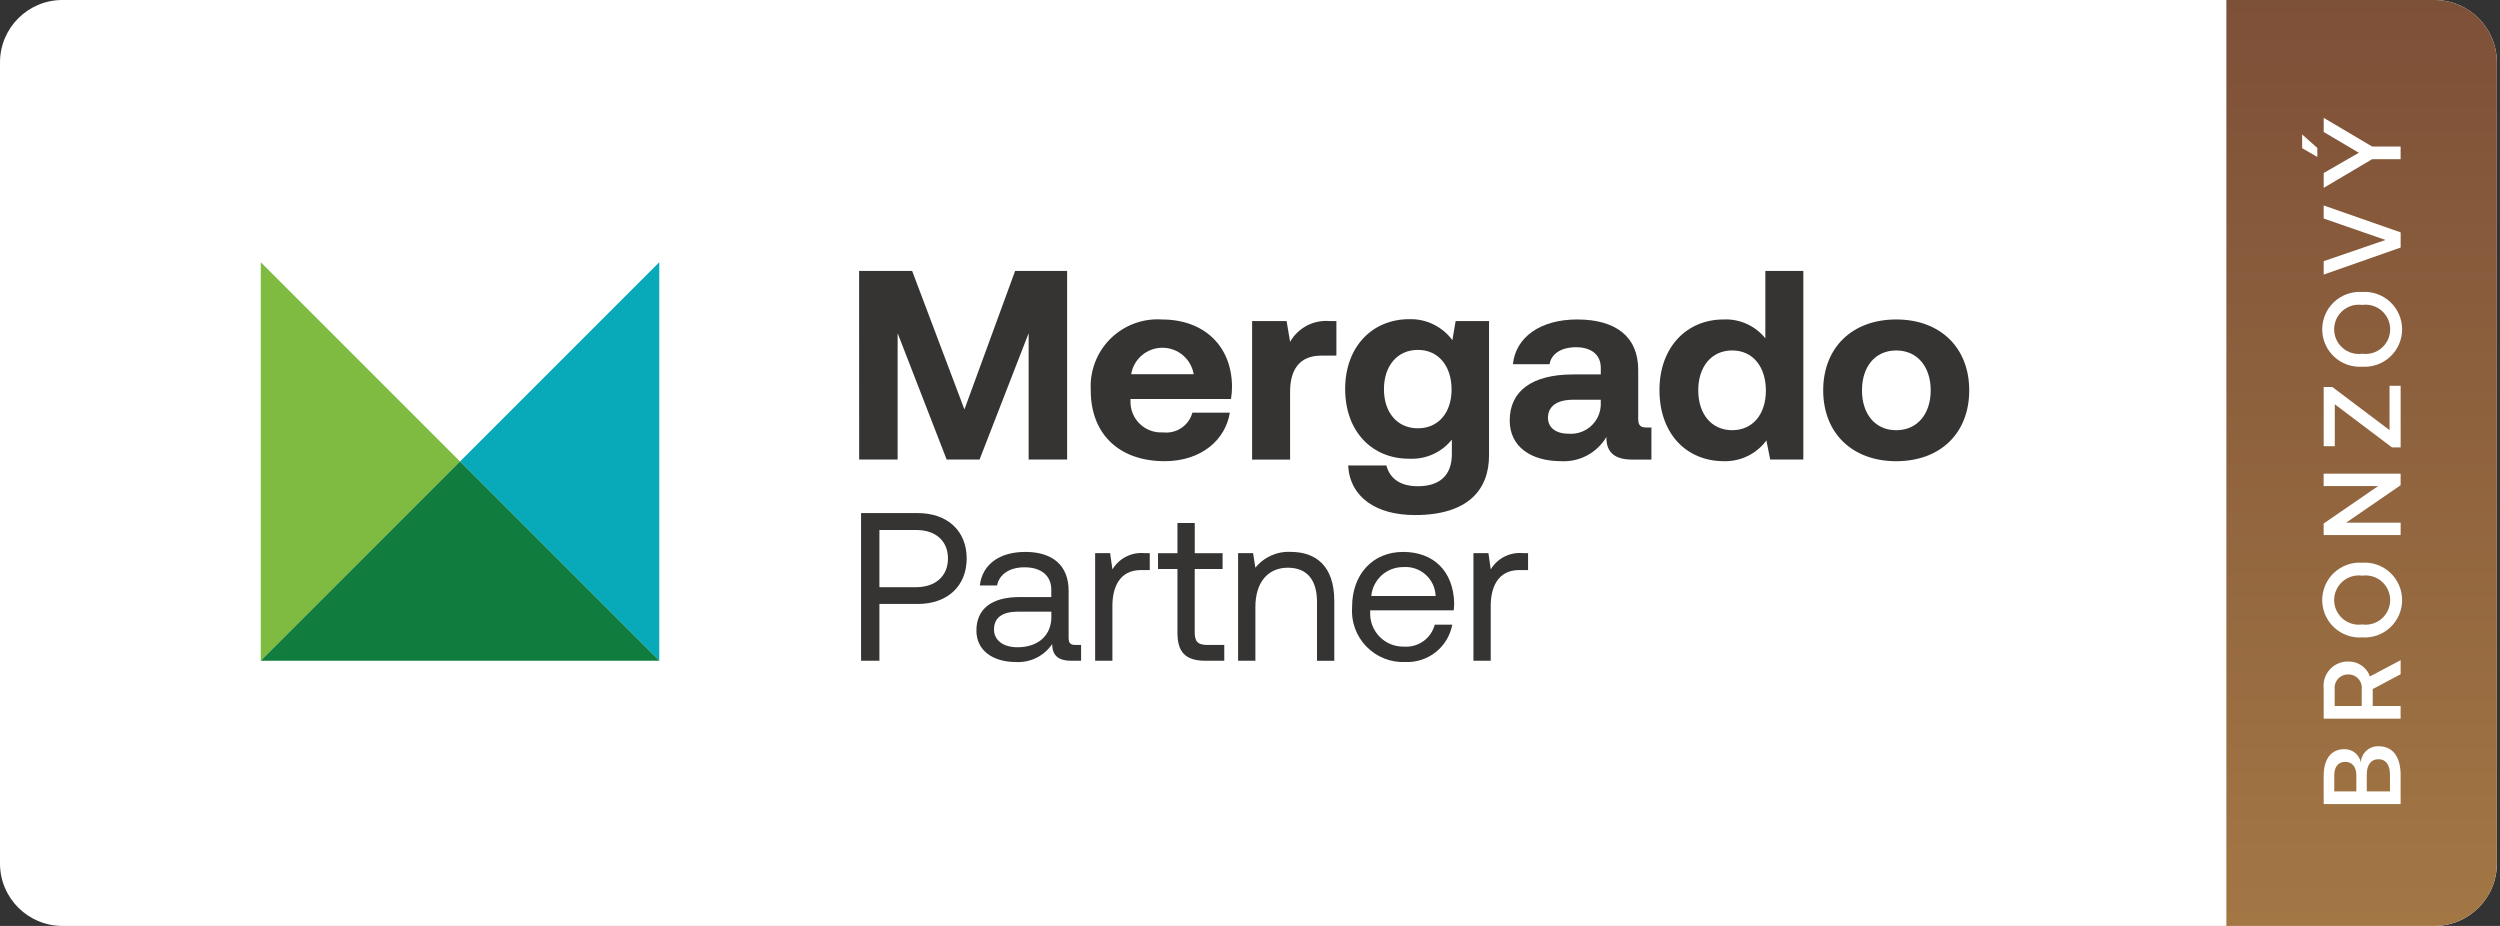 <svg width="162" height="60" viewBox="0 0 162 60" fill="none" xmlns="http://www.w3.org/2000/svg">
<rect x="0" y="0" width="162" height="60" fill="#333333" stroke="none"/>
<path d="M157.753 0H4.045C1.811 0 0 1.811 0 4.045V55.955C0 58.189 1.811 60 4.045 60H157.753C159.987 60 161.798 58.189 161.798 55.955V4.045C161.798 1.811 159.987 0 157.753 0Z" fill="white"/>
<path d="M16.897 16.992V42.816L29.809 29.904L16.897 16.992Z" fill="#80BB41"/>
<path d="M42.721 16.992L29.809 29.904L42.721 42.816V16.992Z" fill="#08A9B8"/>
<path d="M16.897 42.816H42.721L29.809 29.904L16.897 42.816Z" fill="#107C3E"/>
<path d="M55.797 33.248H59.472C61.385 33.248 62.641 34.394 62.641 36.187C62.641 37.981 61.388 39.137 59.472 39.137H56.986V42.814H55.797V33.248ZM56.986 34.342V38.05H59.365C60.623 38.05 61.428 37.325 61.428 36.191C61.428 35.057 60.636 34.345 59.378 34.345L56.986 34.342Z" fill="#363433"/>
<path d="M70.054 41.792V42.817H69.436C68.507 42.817 68.192 42.421 68.179 41.738C67.922 42.117 67.572 42.423 67.163 42.626C66.753 42.83 66.298 42.924 65.841 42.9C64.31 42.9 63.271 42.134 63.271 40.862C63.271 39.468 64.241 38.689 66.073 38.689H68.123V38.21C68.123 37.308 67.48 36.761 66.387 36.761C65.403 36.761 64.747 37.226 64.61 37.937H63.492C63.657 36.57 64.764 35.764 66.445 35.764C68.222 35.764 69.247 36.652 69.247 38.279V41.328C69.247 41.696 69.382 41.793 69.698 41.793L70.054 41.792ZM68.127 39.635H65.97C64.973 39.635 64.412 40.004 64.412 40.796C64.412 41.48 64.999 41.942 65.928 41.942C67.323 41.942 68.129 41.133 68.129 39.973L68.127 39.635Z" fill="#363433"/>
<path d="M74.504 35.845V36.939H73.944C72.481 36.939 72.084 38.153 72.084 39.263V42.817H70.965V35.845H71.935L72.086 36.897C72.3 36.539 72.612 36.25 72.985 36.064C73.358 35.877 73.776 35.801 74.191 35.845H74.504Z" fill="#363433"/>
<path d="M76.299 36.871H75.039V35.846H76.299V33.891H77.42V35.846H79.224V36.871H77.418V40.983C77.418 41.571 77.62 41.792 78.227 41.792H79.333V42.817H78.119C76.78 42.817 76.299 42.229 76.299 40.997V36.871Z" fill="#363433"/>
<path d="M86.463 38.935V42.818H85.342V39.002C85.342 37.554 84.672 36.788 83.454 36.788C82.141 36.788 81.349 37.759 81.349 39.33V42.816H80.228V35.845H81.199L81.349 36.789C81.622 36.447 81.973 36.176 82.373 35.997C82.772 35.819 83.209 35.739 83.645 35.763C85.218 35.763 86.461 36.624 86.461 38.932" fill="#363433"/>
<path d="M87.615 39.331C87.615 37.213 88.954 35.764 90.922 35.764C92.89 35.764 94.176 37.008 94.23 39.071C94.23 39.221 94.216 39.386 94.203 39.55H88.789V39.645C88.773 39.941 88.818 40.236 88.922 40.514C89.027 40.791 89.187 41.044 89.394 41.256C89.601 41.468 89.85 41.635 90.124 41.746C90.399 41.857 90.694 41.909 90.99 41.901C91.434 41.932 91.875 41.807 92.237 41.547C92.599 41.288 92.859 40.91 92.972 40.479H94.107C93.976 41.18 93.598 41.81 93.041 42.254C92.484 42.698 91.785 42.927 91.073 42.899C90.604 42.921 90.135 42.842 89.698 42.669C89.262 42.496 88.867 42.232 88.54 41.894C88.213 41.557 87.961 41.154 87.802 40.712C87.642 40.27 87.579 39.8 87.615 39.331ZM93.028 38.62C93.019 38.358 92.957 38.1 92.846 37.863C92.735 37.625 92.578 37.413 92.382 37.238C92.187 37.063 91.958 36.929 91.71 36.845C91.462 36.761 91.199 36.727 90.938 36.747C90.419 36.742 89.918 36.931 89.533 37.278C89.148 37.625 88.908 38.104 88.86 38.62H93.028Z" fill="#363433"/>
<path d="M99.019 35.845V36.939H98.459C96.996 36.939 96.599 38.153 96.599 39.263V42.817H95.479V35.845H96.45L96.6 36.897C96.814 36.539 97.126 36.25 97.499 36.064C97.872 35.877 98.291 35.801 98.705 35.845H99.019Z" fill="#363433"/>
<path d="M55.67 17.558H59.108L62.495 26.532L65.779 17.558H69.15V29.78H66.656V21.592L63.475 29.78H61.344L58.167 21.592V29.78H55.673L55.67 17.558Z" fill="#363433"/>
<path d="M70.683 25.312C70.643 24.696 70.734 24.078 70.952 23.5C71.169 22.922 71.508 22.398 71.944 21.961C72.381 21.525 72.906 21.187 73.484 20.97C74.062 20.752 74.679 20.661 75.295 20.702C77.984 20.702 79.8 22.378 79.835 25.017C79.838 25.297 79.815 25.578 79.768 25.854H73.255V25.977C73.246 26.253 73.295 26.528 73.398 26.784C73.502 27.04 73.658 27.272 73.857 27.464C74.055 27.657 74.292 27.805 74.551 27.9C74.81 27.996 75.087 28.036 75.363 28.018C75.78 28.069 76.202 27.968 76.551 27.734C76.901 27.5 77.154 27.148 77.266 26.743H79.693C79.414 28.488 77.86 29.885 75.468 29.885C72.481 29.885 70.681 28.087 70.681 25.311M77.351 24.246C77.27 23.767 77.022 23.332 76.651 23.019C76.281 22.706 75.811 22.534 75.325 22.534C74.84 22.534 74.37 22.706 73.999 23.019C73.628 23.332 73.381 23.767 73.3 24.246H77.351Z" fill="#363433"/>
<path d="M86.598 20.806V23.044H85.621C84.154 23.044 83.598 24.021 83.598 25.383V29.783H81.136V20.806H83.371L83.598 22.151C83.854 21.701 84.234 21.336 84.692 21.097C85.15 20.859 85.668 20.757 86.182 20.806H86.598Z" fill="#363433"/>
<path d="M94.325 20.805H96.489V29.517C96.489 31.735 95.128 33.376 91.688 33.376C89.194 33.376 87.481 32.24 87.358 30.163H89.838C90.064 31.019 90.745 31.508 91.88 31.508C93.26 31.508 94.08 30.827 94.08 29.43V28.486C93.753 28.894 93.335 29.219 92.858 29.435C92.382 29.65 91.861 29.75 91.339 29.726C88.929 29.743 87.166 27.98 87.166 25.203C87.166 22.462 88.929 20.682 91.321 20.682C91.862 20.667 92.399 20.783 92.885 21.02C93.372 21.257 93.794 21.608 94.115 22.044L94.325 20.805ZM94.062 25.239C94.062 23.737 93.225 22.673 91.88 22.673C90.535 22.673 89.68 23.72 89.68 25.222C89.68 26.724 90.535 27.754 91.88 27.754C93.225 27.754 94.062 26.723 94.062 25.239Z" fill="#363433"/>
<path d="M107.012 27.703V29.781H105.754C104.48 29.781 104.078 29.169 104.097 28.314C103.798 28.819 103.367 29.233 102.85 29.51C102.333 29.787 101.749 29.917 101.163 29.885C99.226 29.885 97.829 28.96 97.829 27.249C97.829 25.345 99.261 24.263 101.949 24.263H103.731V23.827C103.731 23.023 103.154 22.5 102.123 22.5C101.163 22.5 100.518 22.936 100.412 23.6H98.038C98.213 21.854 99.819 20.701 102.193 20.701C104.707 20.701 106.156 21.818 106.156 23.966V27.144C106.156 27.616 106.349 27.703 106.733 27.703H107.012ZM103.73 25.904H101.931C100.902 25.904 100.308 26.323 100.308 27.074C100.308 27.702 100.813 28.104 101.635 28.104C101.909 28.127 102.186 28.091 102.446 27.999C102.706 27.907 102.943 27.76 103.141 27.568C103.34 27.377 103.495 27.145 103.596 26.889C103.698 26.632 103.743 26.357 103.73 26.082V25.904Z" fill="#363433"/>
<path d="M114.395 17.558H116.856V29.78H114.709L114.464 28.54C114.147 28.97 113.73 29.316 113.25 29.55C112.769 29.784 112.24 29.899 111.706 29.885C109.296 29.885 107.533 28.122 107.533 25.275C107.533 22.499 109.296 20.701 111.688 20.701C112.204 20.677 112.717 20.776 113.188 20.988C113.658 21.201 114.071 21.521 114.394 21.924L114.395 17.558ZM114.429 25.31C114.429 23.774 113.592 22.709 112.247 22.709C110.902 22.709 110.047 23.756 110.047 25.292C110.047 26.829 110.902 27.876 112.247 27.876C113.592 27.876 114.429 26.829 114.429 25.31" fill="#363433"/>
<path d="M118.143 25.294C118.143 22.535 120.01 20.701 122.874 20.701C125.738 20.701 127.606 22.535 127.606 25.294C127.606 28.07 125.738 29.886 122.874 29.886C120.01 29.886 118.143 28.052 118.143 25.294ZM125.109 25.294C125.109 23.775 124.254 22.71 122.874 22.71C121.494 22.71 120.657 23.775 120.657 25.294C120.657 26.812 121.495 27.878 122.874 27.878C124.253 27.878 125.109 26.812 125.109 25.294Z" fill="#363433"/>
<path d="M144.268 0H157.751C158.824 0 159.852 0.426 160.611 1.185C161.37 1.943 161.796 2.972 161.796 4.045V55.955C161.796 57.028 161.37 58.057 160.611 58.815C159.852 59.574 158.824 60 157.751 60H144.268V0Z" fill="url(#paint0_linear_1102_3915)"/>
<path d="M155.56 52.102V50.208C155.56 49.004 155.021 48.356 154.136 48.356C153.844 48.344 153.559 48.447 153.343 48.644C153.127 48.84 152.997 49.114 152.982 49.406C152.934 49.156 152.797 48.932 152.597 48.774C152.397 48.617 152.147 48.537 151.892 48.548C151.073 48.548 150.574 49.175 150.574 50.272V52.102H155.56ZM151.259 50.251C151.259 49.681 151.528 49.367 151.971 49.367C152.414 49.367 152.691 49.688 152.691 50.251V51.283H151.259V50.251ZM153.367 50.201C153.367 49.567 153.636 49.196 154.129 49.196C154.592 49.196 154.87 49.545 154.87 50.201V51.283H153.367V50.201ZM155.56 46.568V45.749H153.752V44.652L155.561 43.691V42.779L153.574 43.833C153.471 43.544 153.279 43.294 153.026 43.12C152.773 42.947 152.471 42.858 152.163 42.867C151.941 42.862 151.72 42.906 151.515 42.994C151.31 43.082 151.127 43.212 150.977 43.377C150.826 43.541 150.713 43.736 150.644 43.947C150.574 44.159 150.551 44.383 150.575 44.605V46.568H155.56ZM151.287 44.667C151.273 44.544 151.285 44.42 151.323 44.303C151.361 44.185 151.423 44.078 151.506 43.986C151.589 43.895 151.691 43.823 151.804 43.775C151.918 43.726 152.04 43.702 152.163 43.705C152.287 43.702 152.409 43.726 152.522 43.775C152.636 43.823 152.737 43.895 152.82 43.986C152.904 44.078 152.966 44.185 153.004 44.303C153.042 44.42 153.054 44.544 153.04 44.667V45.749H151.287V44.667ZM153.068 36.462C152.736 36.44 152.404 36.486 152.091 36.598C151.778 36.709 151.491 36.884 151.248 37.111C151.006 37.338 150.812 37.613 150.68 37.918C150.548 38.222 150.479 38.551 150.479 38.884C150.479 39.216 150.548 39.545 150.68 39.85C150.812 40.154 151.006 40.429 151.248 40.656C151.491 40.883 151.778 41.058 152.091 41.169C152.404 41.281 152.736 41.327 153.068 41.305C153.4 41.327 153.732 41.281 154.045 41.169C154.358 41.058 154.645 40.883 154.888 40.656C155.13 40.429 155.324 40.154 155.456 39.85C155.588 39.545 155.657 39.216 155.657 38.884C155.657 38.551 155.588 38.222 155.456 37.918C155.324 37.613 155.13 37.338 154.888 37.111C154.645 36.884 154.358 36.709 154.045 36.598C153.732 36.486 153.4 36.44 153.068 36.462ZM153.068 40.465C152.842 40.497 152.612 40.479 152.393 40.414C152.175 40.349 151.972 40.238 151.8 40.088C151.628 39.938 151.49 39.753 151.396 39.545C151.301 39.338 151.252 39.112 151.252 38.884C151.252 38.656 151.301 38.43 151.396 38.223C151.49 38.015 151.628 37.83 151.8 37.68C151.972 37.53 152.175 37.419 152.393 37.354C152.612 37.289 152.842 37.271 153.068 37.303C153.294 37.271 153.524 37.289 153.743 37.354C153.962 37.419 154.164 37.53 154.336 37.68C154.508 37.83 154.646 38.015 154.741 38.223C154.835 38.43 154.884 38.656 154.884 38.884C154.884 39.112 154.835 39.338 154.741 39.545C154.646 39.753 154.508 39.938 154.336 40.088C154.164 40.238 153.962 40.349 153.743 40.414C153.524 40.479 153.294 40.497 153.068 40.465ZM155.562 33.87H152.028L155.56 31.443V30.695H150.572V31.497H154.104L150.572 33.924V34.673H155.56L155.562 33.87ZM151.294 28.912V26.198L154.998 28.99H155.561V25.001H154.842V27.871L151.138 25.079H150.575V28.912H151.294ZM153.068 18.919C152.736 18.896 152.404 18.942 152.091 19.054C151.778 19.166 151.491 19.341 151.248 19.568C151.006 19.795 150.812 20.069 150.68 20.374C150.548 20.679 150.479 21.008 150.479 21.34C150.479 21.672 150.548 22.001 150.68 22.306C150.812 22.611 151.006 22.885 151.248 23.112C151.491 23.34 151.778 23.514 152.091 23.626C152.404 23.738 152.736 23.784 153.068 23.762C153.4 23.784 153.732 23.738 154.045 23.626C154.358 23.514 154.645 23.34 154.888 23.112C155.13 22.885 155.324 22.611 155.456 22.306C155.588 22.001 155.657 21.672 155.657 21.34C155.657 21.008 155.588 20.679 155.456 20.374C155.324 20.069 155.13 19.795 154.888 19.568C154.645 19.341 154.358 19.166 154.045 19.054C153.732 18.942 153.4 18.896 153.068 18.919ZM153.068 22.922C152.842 22.953 152.612 22.936 152.393 22.87C152.175 22.805 151.972 22.694 151.8 22.544C151.628 22.395 151.49 22.209 151.396 22.002C151.301 21.794 151.252 21.569 151.252 21.34C151.252 21.112 151.301 20.887 151.396 20.679C151.49 20.471 151.628 20.286 151.8 20.137C151.972 19.987 152.175 19.875 152.393 19.81C152.612 19.745 152.842 19.728 153.068 19.759C153.294 19.728 153.524 19.745 153.743 19.81C153.962 19.875 154.164 19.987 154.336 20.137C154.508 20.286 154.646 20.471 154.741 20.679C154.835 20.887 154.884 21.112 154.884 21.34C154.884 21.569 154.835 21.794 154.741 22.002C154.646 22.209 154.508 22.395 154.336 22.544C154.164 22.694 153.962 22.805 153.743 22.87C153.524 22.936 153.294 22.953 153.068 22.922ZM155.562 16.041V15.058L150.574 13.313V14.16L154.578 15.55L150.575 16.924V17.793L155.562 16.041ZM150.164 9.588L149.179 8.712V9.602L150.162 10.17L150.164 9.588ZM153.716 10.314H155.56V9.496H153.716L150.575 7.636V8.552L152.854 9.9L150.575 11.211V12.174L153.716 10.314Z" fill="white"/>
<defs>
<linearGradient id="paint0_linear_1102_3915" x1="153.032" y1="0" x2="153.032" y2="60" gradientUnits="userSpaceOnUse">
<stop stop-color="#7D5038"/>
<stop offset="1" stop-color="#A37744"/>
</linearGradient>
</defs>
</svg>
